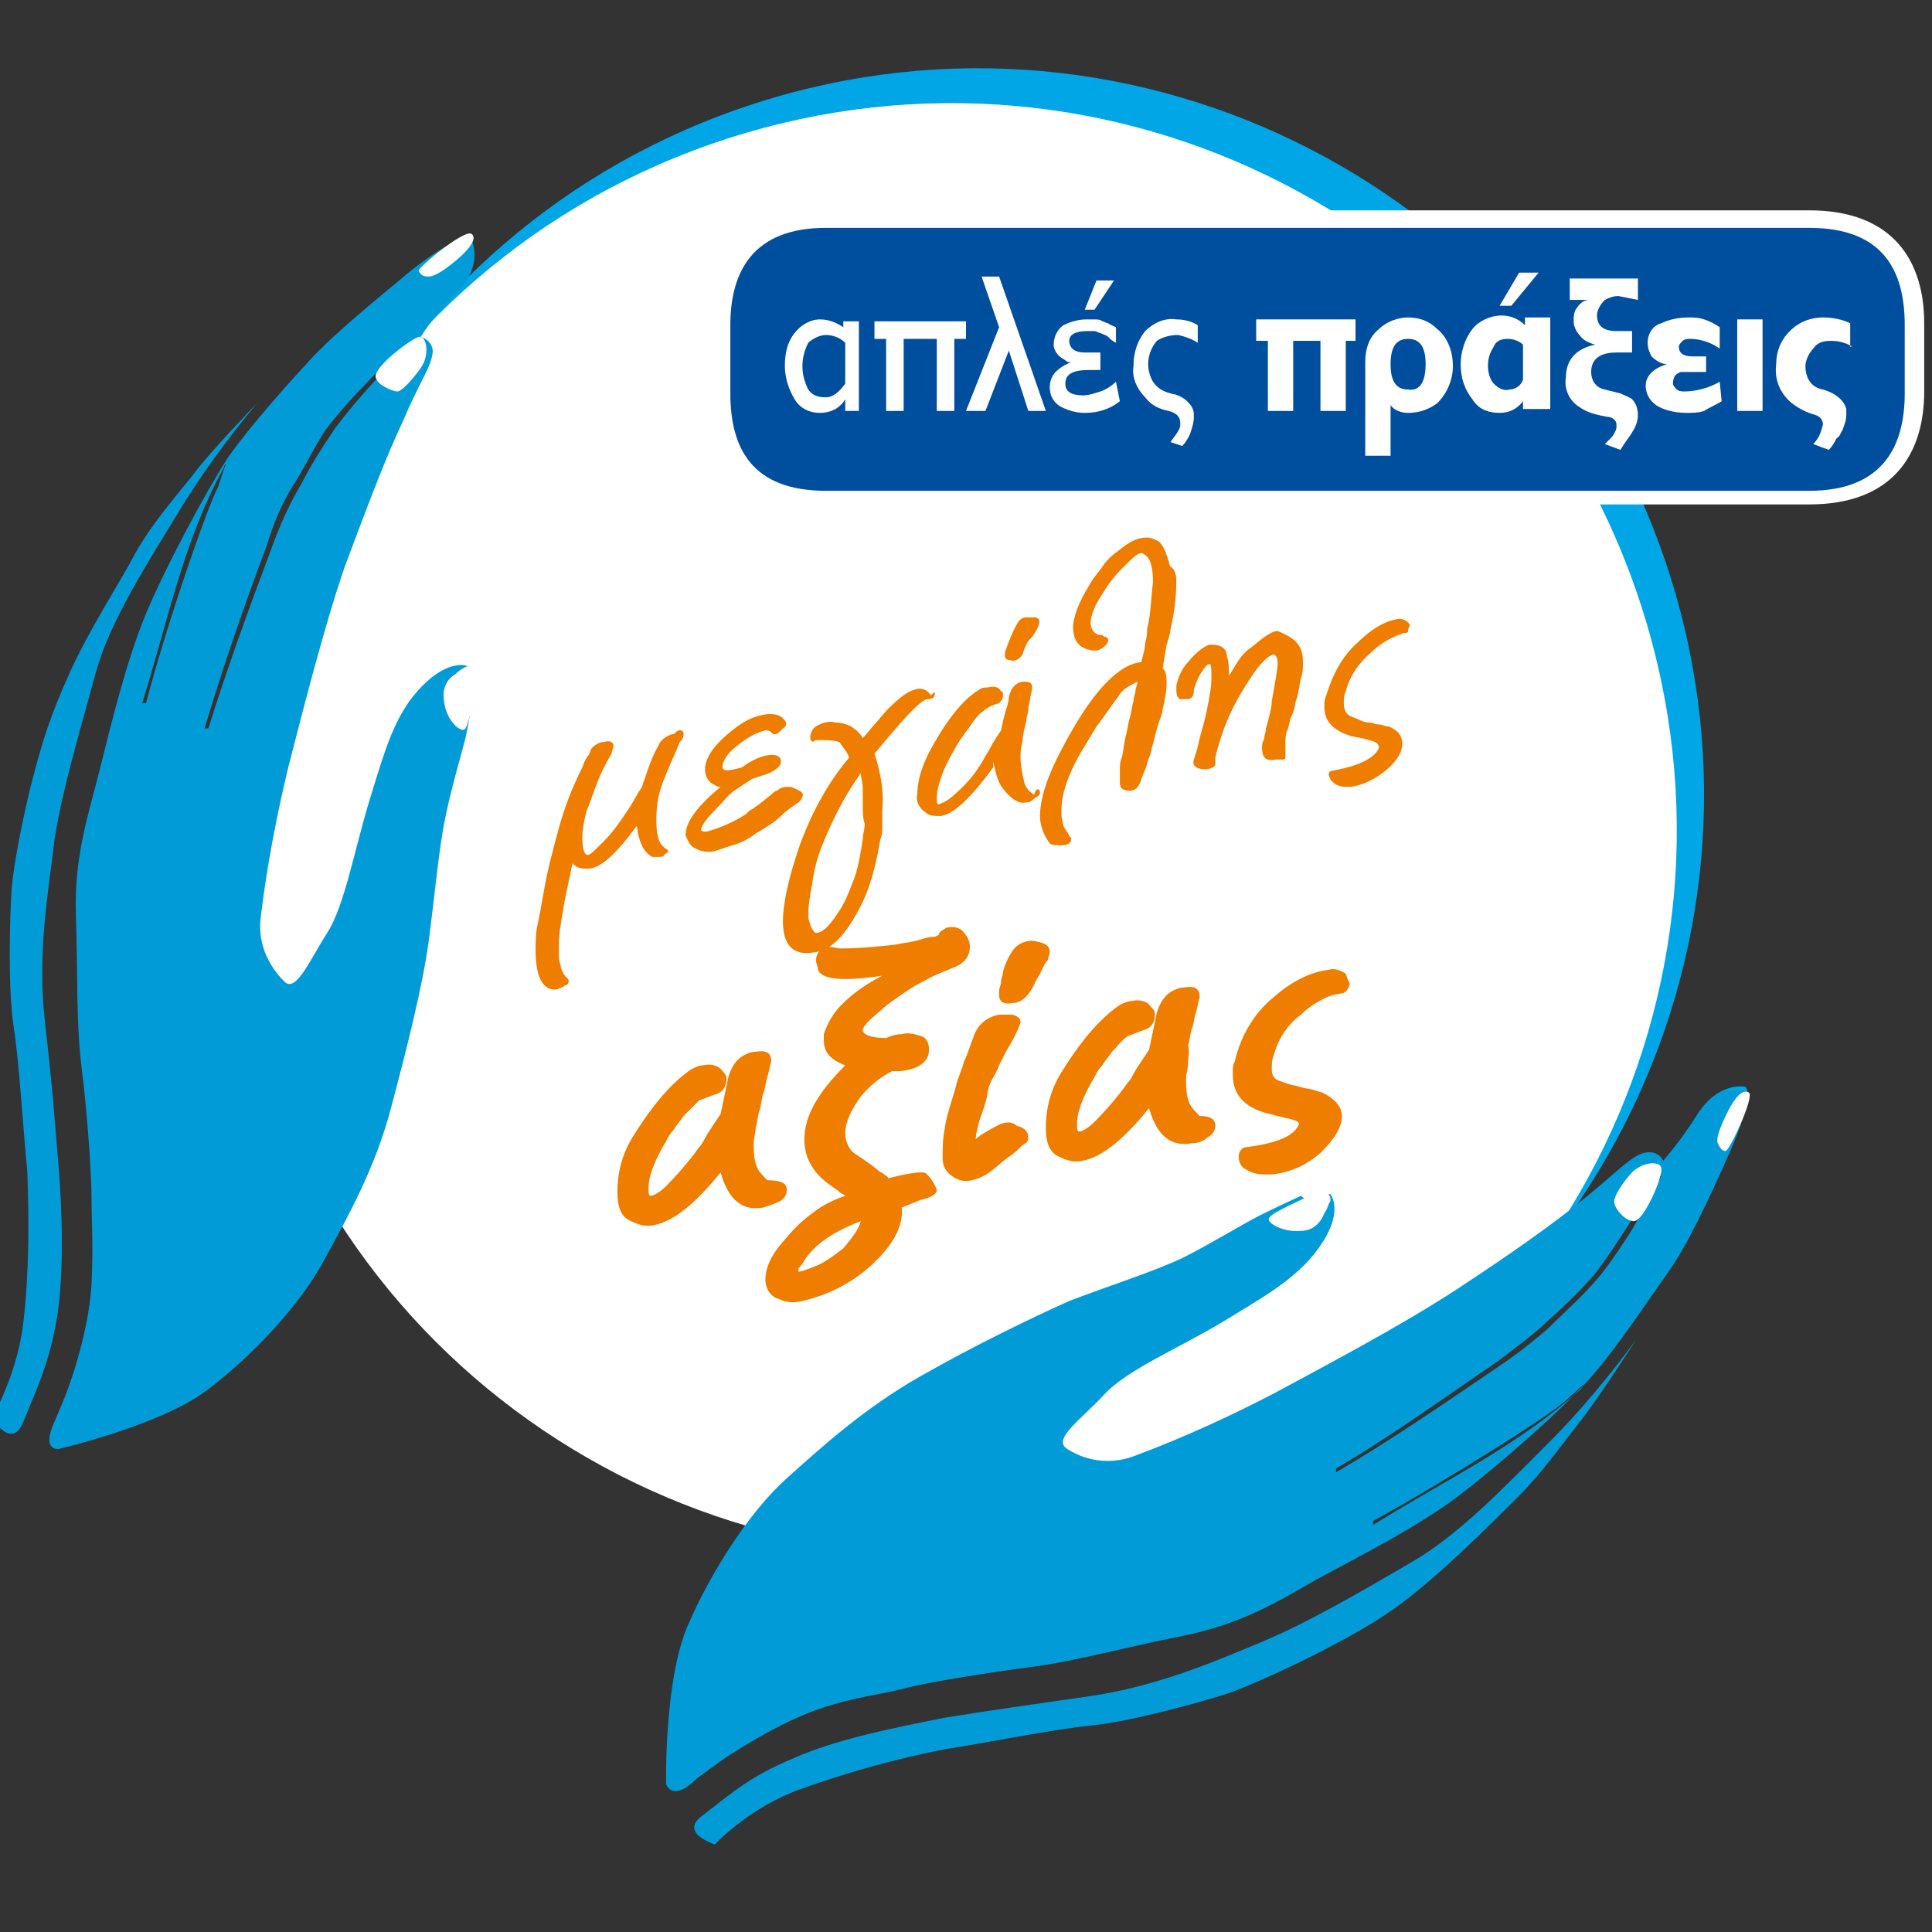 <?xml version="1.0" encoding="utf-8"?>
<!-- Generator: Adobe Illustrator 25.2.3, SVG Export Plug-In . SVG Version: 6.00 Build 0)  -->
<svg version="1.1" id="Layer_1" xmlns="http://www.w3.org/2000/svg" xmlns:xlink="http://www.w3.org/1999/xlink" x="0px" y="0px"
	 viewBox="0 0 99.2 99.2" style="enable-background:new 0 0 99.2 99.2;" xml:space="preserve">
<rect x="0" y="0" width="99.2" height="99.2" fill="#333333" stroke="none"/>
<style type="text/css">
	.st0{fill-rule:evenodd;clip-rule:evenodd;fill:#00A6E6;}
	.st1{fill-rule:evenodd;clip-rule:evenodd;fill:#FFFFFF;}
	.st2{opacity:7.000000e-02;}
	.st3{clip-path:url(#SVGID_2_);}
	.st4{fill-rule:evenodd;clip-rule:evenodd;fill:#12100B;}
	.st5{fill:#FFFFFF;}
	.st6{clip-path:url(#SVGID_4_);}
	.st7{fill:#004F9E;}
	.st8{fill:#EE7D00;}
</style>
<g>
	<g id="Layer_1_1_">
		<path class="st0" d="M14.7,52.2C8.4,32.6,19.2,11.6,38.8,5.3s40.6,4.5,46.9,24.1s-4.5,40.6-24.1,46.9c0,0,0,0,0,0
			C42,82.5,21,71.8,14.7,52.2"/>
		<path class="st1" d="M13.3,54C7,34.4,17.8,13.4,37.4,7.1S78,11.5,84.3,31.2s-4.5,40.6-24.1,46.9c0,0,0,0,0,0
			C40.6,84.3,19.6,73.6,13.3,54"/>
		<path class="st0" d="M34.2,91.6c0,0-0.1-5.3,1.1-8.1c1.2-2.8,3.2-5.9,5.1-7.6s4-3.6,6.8-5.2s5.7-3,7.7-3.9
			c2.1-0.8,4.3-1.5,5.8-2.2c1.4-0.7,3.2-1.8,4-2.2c0.8-0.4,2.1-1,2.1-1s0.3,0.3,0.6,0.2c0.3-0.1,0.6-0.2,0.9-0.3
			c0,0,0.7,0.8-0.4,2.5s-2.7,2.6-5,4s-5,2.5-6.2,3.8c-1.2,1.3-2.7,2.3-1.9,2.8c1.1,0.7,2.4,0.8,3.6,0.3c2.4-0.9,4.8-2,7.1-3.2
			c2.4-1.3,6.4-3.4,9.3-5.3c2.9-1.9,5-3.4,6.6-4.7c1.6-1.3,2.3-2.1,3-2.3c0.4-0.1,0.8,0,1,0.4c0.6-0.7,1.2-1.5,1.7-2.3
			c1.1-1.8,2.5-1.5,2.5-1.5s0.6,0.2-0.8,3.4c-1.2,2.7-2.2,4.8-3.2,6.2s-2.5,3.7-3.9,5.3c-1.4,1.6-4.7,4.5-6.8,6.1
			c-2.1,1.6-5.1,3.1-7.3,4.3c-2.1,1.2-3.9,2.3-6.9,2.9s-5.5,1.3-7.8,1.6s-5.4,0.8-6.5,1.1c-1.1,0.3-2.4,0.4-4.2,1s-3.6,1.7-4.4,2.2
			c-0.8,0.5-0.9,0.6-2,1.4C34.5,92.6,34.2,91.6,34.2,91.6 M85.2,60.2c-1,1.8-2.1,3.6-3.3,5.2c-0.7,0.8-1.5,1.6-2.3,2.3
			c-0.8,0.8-1.8,1.5-2.7,2.2c-2.8,1.9-5.4,3.8-8.3,5.5c0,0,0,0.2,0,0.2c2.9-1.7,5.5-3.5,8.3-5.4c0.9-0.6,1.8-1.3,2.6-2
			c0.8-0.8,1.6-1.5,2.4-2.4c0.7-0.8,1.2-1.6,1.8-2.5c0.6-1,1.1-1.9,1.6-2.9C85.2,60.3,85.1,60.2,85.2,60.2 M80.4,71.9
			c-0.7,0.7-6.1,4.1-9.9,6.2c0,0,0,0.2,0,0.2c3.7-2.3,7.5-4.1,10.7-7l0.1-0.2L80.4,71.9z M84,68.8c-1.4,1.9-2.9,3.7-4.5,5.3
			c-2.4,2.4-4.6,4.7-7,6.1c-2.4,1.4-5.3,3.1-7.7,4.1c-2.4,1-5.4,2.3-8.9,2.8c-3.5,0.5-4.9,0.7-7.4,1.1c-2.5,0.5-5.6,1.1-7.8,2.1
			c-2.2,0.9-3.3,1.9-4.6,2.9c-1.3,0.9,0.6,1.5,0.6,1.5c1.2-1.2,2.7-2.2,4.3-2.8c2.5-0.9,5-1.6,7.6-2.1c2-0.3,5.4-1,7.4-1.2
			c2-0.2,5.3-1.1,6.9-1.6c1.2-0.4,3.6-1.5,5.3-2.4c1.7-0.9,3-1.6,4.8-3.1c1.8-1.5,3.8-3.5,5-4.7s2.4-2.9,3.2-3.9S84,68.8,84,68.8"/>
		<g>
			<g class="st2">
				<g>
					<defs>
						<rect id="SVGID_1_" x="34.2" y="56" width="55.4" height="38.6"/>
					</defs>
					<clipPath id="SVGID_2_">
						<use xlink:href="#SVGID_1_"  style="overflow:visible;"/>
					</clipPath>
					<g class="st3">
						<path class="st4" d="M34.2,91.6c0,0-0.1-5.3,1.1-8.1c1.2-2.8,3.2-5.9,5.1-7.6s4-3.6,6.8-5.2s5.7-3,7.7-3.9
							c2.1-0.8,4.3-1.5,5.8-2.2c1.4-0.7,3.2-1.8,4-2.2c0.8-0.4,2.1-1,2.1-1s0.3,0.3,0.6,0.2c0.3-0.1,0.6-0.2,0.9-0.3
							c0,0,0.7,0.8-0.4,2.5s-2.7,2.6-5,4s-5,2.5-6.2,3.8c-1.2,1.3-2.7,2.3-1.9,2.8c1.1,0.7,2.4,0.8,3.6,0.3c2.4-0.9,4.8-2,7.1-3.2
							c2.4-1.3,6.4-3.4,9.3-5.3c2.9-1.9,5-3.4,6.6-4.7c1.6-1.3,2.3-2.1,3-2.3c0.4-0.1,0.8,0,1,0.4c0.6-0.7,1.2-1.5,1.7-2.3
							c1.1-1.8,2.5-1.5,2.5-1.5s0.6,0.2-0.8,3.4c-1.2,2.7-2.2,4.8-3.2,6.2s-2.5,3.7-3.9,5.3c-1.4,1.6-4.7,4.5-6.8,6.1
							c-2.1,1.6-5.1,3.1-7.3,4.3c-2.1,1.2-3.9,2.3-6.9,2.9s-5.5,1.3-7.8,1.6s-5.4,0.8-6.5,1.1c-1.1,0.3-2.4,0.4-4.2,1
							s-3.6,1.7-4.4,2.2c-0.8,0.5-0.9,0.6-2,1.4C34.5,92.6,34.2,91.6,34.2,91.6 M85.2,60.2c-1,1.8-2.1,3.6-3.3,5.2
							c-0.7,0.8-1.5,1.6-2.3,2.3c-0.8,0.8-1.8,1.5-2.7,2.2c-2.8,1.9-5.4,3.8-8.3,5.5c0,0,0,0.2,0,0.2c2.9-1.7,5.5-3.5,8.3-5.4
							c0.9-0.6,1.8-1.3,2.6-2c0.8-0.8,1.6-1.5,2.4-2.4c0.7-0.8,1.2-1.6,1.8-2.5c0.6-1,1.1-1.9,1.6-2.9
							C85.2,60.3,85.1,60.2,85.2,60.2 M80.4,71.9c-0.7,0.7-6.1,4.1-9.9,6.2c0,0,0,0.2,0,0.2c3.7-2.3,7.5-4.1,10.7-7l0.1-0.2
							L80.4,71.9z M84,68.8c-1.4,1.9-2.9,3.7-4.5,5.3c-2.4,2.4-4.6,4.7-7,6.1c-2.4,1.4-5.3,3.1-7.7,4.1c-2.4,1-5.4,2.3-8.9,2.8
							c-3.5,0.5-4.9,0.7-7.4,1.1c-2.5,0.5-5.6,1.1-7.8,2.1c-2.2,0.9-3.3,1.9-4.6,2.9c-1.3,0.9,0.6,1.5,0.6,1.5
							c1.2-1.2,2.7-2.2,4.3-2.8c2.5-0.9,5-1.6,7.6-2.1c2-0.3,5.4-1,7.4-1.2c2-0.2,5.3-1.1,6.9-1.6c1.2-0.4,3.6-1.5,5.3-2.4
							c1.7-0.9,3-1.6,4.8-3.1c1.8-1.5,3.8-3.5,5-4.7s2.4-2.9,3.2-3.9S84,68.8,84,68.8"/>
					</g>
				</g>
			</g>
		</g>
		<path class="st1" d="M68,62.3c-0.2,0.5-0.6,0.9-1.2,0.9c-1,0.1-1.9-0.5-1.6-0.7c0.2-0.3,1.7-0.9,2.2-1.2c0.5-0.4,1,0,0.9,0.4
			C68.2,61.8,68.2,62,68,62.3"/>
		<path class="st5" d="M89.8,56.1c-0.3-0.2-0.7,0.2-1.1,1c-0.4,0.8-0.6,1.4-0.5,1.6c0.1,0.2,0.2,0.4,0.4,0.4
			C88.8,59.1,90.1,56.3,89.8,56.1"/>
		<path class="st5" d="M85.3,60c0-0.4-1-0.4-1.6,0.3c-0.6,0.7-0.9,1.3-0.8,1.5c0,0.2,0.5,0.9,1,0.9S85.4,60.4,85.3,60"/>
		<path class="st0" d="M2.8,73c0.5-1.2,0.6-1.4,0.9-2.3s0.9-2.9,1-4.8c0.1-1.9,0-3.2,0-4.4c0-1.1-0.2-4.2-0.5-6.6S4,50.1,3.9,47
			c-0.1-3,0.6-5,1.2-7.4c0.6-2.4,1.4-5.7,2.4-8.1s3.1-6.3,4.2-8c1.2-1.7,3.1-3.8,4.2-5s2.9-2.7,5.2-4.6c2.8-2.2,3.1-1.6,3.1-1.6
			s0.7,1.3-0.8,2.8c-0.7,0.7-1.3,1.4-1.8,2.2c0.4,0.1,0.7,0.5,0.6,0.9c-0.1,0.7-0.7,1.5-1.5,3.4c-0.9,1.9-1.8,4.3-3,7.5
			c-1.1,3.2-2.2,7.6-2.9,10.3c-0.6,2.5-1.1,5.1-1.4,7.6c-0.2,1.3,0.3,2.5,1.2,3.4c0.6,0.6,1.3-1.1,2.2-2.5s1.4-4.3,2.2-6.9
			c0.8-2.6,1.3-4.4,2.7-5.8c1.4-1.4,2.3-1,2.3-1c0,0.3,0,0.6,0,0.9c-0.1,0.3,0.3,0.5,0.3,0.5s-0.2,1.4-0.4,2.3
			c-0.2,0.8-0.8,2.8-1.1,4.4s-0.5,3.9-0.8,6.1s-1.1,5.4-1.9,8.4c-0.8,3.1-2.2,5.6-3.4,7.8c-1.2,2.3-3.7,5-6.1,6.8s-7.6,3-7.6,3
			S2.1,74.5,2.8,73 M21.3,17.5c0,0-0.1,0-0.2,0c-0.8,0.8-1.7,1.5-2.4,2.3c-0.7,0.7-1.4,1.5-2,2.3C16.1,23,15.6,24.1,15,25
			c-0.6,1-1,2-1.3,3c-1.2,3.2-2.2,6.1-3.2,9.4c0,0,0.1,0,0.2,0c1-3.2,2.1-6.2,3.3-9.4c0.4-1.1,0.9-2.2,1.5-3.2
			c0.5-1,1.1-1.9,1.7-2.8C18.4,20.4,19.8,18.9,21.3,17.5 M11.6,23.8c0,0-0.1,0.1-0.1,0.2c-2.1,3.8-2.9,8-4.2,12.1c0,0,0.2,0,0.2,0
			c1.1-4.2,3.2-10.2,3.7-11.1L11.6,23.8z M9.9,24.4c-0.8,1-2.2,2.6-3,4.1s-2.3,3.8-3.3,6S2.2,38,1.7,39.9c-0.5,1.9-1,4.5-1.1,5.7
			c-0.1,1.6-0.2,5.1,0.1,7.1c0.3,1.9,0.5,5.5,0.7,7.4c0.1,2.6,0.1,5.2-0.2,7.8c-0.2,1.7-0.8,3.4-1.6,4.9c0,0,1,1.7,1.6,0.2
			s1.3-2.9,1.7-5.2s0.3-5.6,0.1-8s-0.3-3.9-0.7-7.4c-0.4-3.5,0.2-6.7,0.5-9.3c0.4-2.6,1.4-5.9,2.1-8.5c0.7-2.6,2.5-5.4,4.2-8.2
			c1.2-2,2.6-3.9,4.1-5.7C13.2,20.7,10.6,23.4,9.9,24.4"/>
		<g>
			<g class="st2">
				<g>
					<defs>
						<rect id="SVGID_3_" x="-0.4" y="12.3" width="24.9" height="62.3"/>
					</defs>
					<clipPath id="SVGID_4_">
						<use xlink:href="#SVGID_3_"  style="overflow:visible;"/>
					</clipPath>
					<g class="st6">
						<path class="st4" d="M2.8,73c0.5-1.2,0.6-1.4,0.9-2.3s0.9-2.9,1-4.8c0.1-1.9,0-3.2,0-4.4c0-1.1-0.2-4.2-0.5-6.6S4,50.1,3.9,47
							c-0.1-3,0.6-5,1.2-7.4c0.6-2.4,1.4-5.7,2.4-8.1s3.1-6.3,4.2-8c1.2-1.7,3.1-3.8,4.2-5s2.9-2.7,5.2-4.6c2.8-2.2,3.1-1.6,3.1-1.6
							s0.7,1.3-0.8,2.8c-0.7,0.7-1.3,1.4-1.8,2.2c0.4,0.1,0.7,0.5,0.6,0.9c-0.1,0.7-0.7,1.5-1.5,3.4c-0.9,1.9-1.8,4.3-3,7.5
							c-1.1,3.2-2.2,7.6-2.9,10.3c-0.6,2.5-1.1,5.1-1.4,7.6c-0.2,1.3,0.3,2.5,1.2,3.4c0.6,0.6,1.3-1.1,2.2-2.5s1.4-4.3,2.2-6.9
							c0.8-2.6,1.3-4.4,2.7-5.8c1.4-1.4,2.3-1,2.3-1c0,0.3,0,0.6,0,0.9c-0.1,0.3,0.3,0.5,0.3,0.5s-0.2,1.4-0.4,2.3
							c-0.2,0.8-0.8,2.8-1.1,4.4s-0.5,3.9-0.8,6.1s-1.1,5.4-1.9,8.4c-0.8,3.1-2.2,5.6-3.4,7.8c-1.2,2.3-3.7,5-6.1,6.8s-7.6,3-7.6,3
							S2.1,74.5,2.8,73 M21.3,17.5c0,0-0.1,0-0.2,0c-0.8,0.8-1.7,1.5-2.4,2.3c-0.7,0.7-1.4,1.5-2,2.3C16.1,23,15.6,24.1,15,25
							c-0.6,1-1,2-1.3,3c-1.2,3.2-2.2,6.1-3.2,9.4c0,0,0.1,0,0.2,0c1-3.2,2.1-6.2,3.3-9.4c0.4-1.1,0.9-2.2,1.5-3.2
							c0.5-1,1.1-1.9,1.7-2.8C18.4,20.4,19.8,18.9,21.3,17.5 M11.6,23.8c0,0-0.1,0.1-0.1,0.2c-2.1,3.8-2.9,8-4.2,12.1
							c0,0,0.2,0,0.2,0c1.1-4.2,3.2-10.2,3.7-11.1L11.6,23.8z M9.9,24.4c-0.8,1-2.2,2.6-3,4.1s-2.3,3.8-3.3,6S2.2,38,1.7,39.9
							c-0.5,1.9-1,4.5-1.1,5.7c-0.1,1.6-0.2,5.1,0.1,7.1c0.3,1.9,0.5,5.5,0.7,7.4c0.1,2.6,0.1,5.2-0.2,7.8c-0.2,1.7-0.8,3.4-1.6,4.9
							c0,0,1,1.7,1.6,0.2s1.3-2.9,1.7-5.2s0.3-5.6,0.1-8s-0.3-3.9-0.7-7.4c-0.4-3.5,0.2-6.7,0.5-9.3c0.4-2.6,1.4-5.9,2.1-8.5
							c0.7-2.6,2.5-5.4,4.2-8.2c1.2-2,2.6-3.9,4.1-5.7C13.2,20.7,10.6,23.4,9.9,24.4"/>
					</g>
				</g>
			</g>
		</g>
		<path class="st1" d="M23.4,34.6c-0.5,0.3-0.7,0.8-0.6,1.4c0.1,1,0.9,1.7,1.1,1.4c0.2-0.3,0.5-1.9,0.7-2.4s-0.2-1-0.6-0.8
			C23.8,34.3,23.6,34.4,23.4,34.6"/>
		<path class="st5" d="M24.2,12c0.3,0.2,0,0.7-0.7,1.3c-0.7,0.6-1.2,0.9-1.5,0.9s-0.4-0.1-0.5-0.3C21.5,13.7,23.8,11.8,24.2,12"/>
		<path class="st5" d="M21.5,17.3c0.4-0.1,0.6,0.9,0.1,1.6c-0.5,0.7-1,1.2-1.2,1.2c-0.2,0-1-0.3-1.1-0.7
			C19.1,18.9,21.1,17.4,21.5,17.3"/>
		<path class="st5" d="M42.4,25.9c-4.3,0-5.9-2.6-5.9-5.8v-3.5c0-3.2,1.6-5.8,5.9-5.8h50.5c4.3,0,5.9,2.6,5.9,5.8v3.5
			c0,3.2-1.6,5.8-5.9,5.8H42.4z"/>
		<path class="st7" d="M42.4,25.2c-3.8,0-4.9-2.2-4.9-5v-3.5c0-2.8,1.2-5,4.9-5h50.5c3.8,0,4.9,2.2,4.9,5v3.5c0,2.8-1.2,5-4.9,5
			H42.4z"/>
		<path class="st8" d="M35.1,37.7c0,0.2-0.1,0.3-0.2,0.4c-0.1,0.3-0.4,0.9-0.8,1.9c-0.3,0.7-0.4,1.4-0.4,2.1c0,0.7,0.1,1.2,0.4,1.4
			l0.1,0.1c0,0,0.1,0,0.1,0.1c0,0.1-0.1,0.1-0.2,0.2C34.1,44,33.9,44,33.8,44c-0.1,0-0.2,0-0.3,0c-0.4-0.2-0.7-0.7-0.8-1.6
			c-1.1,1.5-1.9,2.2-2.5,2.2c-0.2,0-0.4,0-0.6-0.1c-0.1-0.1-0.2-0.1-0.2-0.2c-0.2,1-0.4,1.8-0.5,2.5c-0.1,0.6-0.2,1.1-0.2,1.7
			c0,0.2,0,0.4,0,0.7c0,0.2,0.1,0.3,0.1,0.5c0.1,0.2,0.1,0.3,0.3,0.5c0.1,0.1,0.1,0.1,0.1,0.2c0,0.1-0.1,0.2-0.2,0.2
			c-0.1,0.1-0.2,0.1-0.4,0.2c-0.7,0.1-1.1-0.6-1.1-2c0-0.4,0-0.9,0.1-1.3c0.1-0.5,0.2-1,0.3-1.6c0.2-1.2,0.5-2.3,0.8-3.4
			c0.3-1.1,0.7-2.1,1.2-3.1c0.1-0.3,0.2-0.5,0.3-0.6c0.1-0.1,0.1-0.3,0.2-0.4c0.2-0.2,0.4-0.3,0.6-0.3c0.3-0.1,0.5,0,0.5,0.2
			c0,0.1-0.1,0.3-0.1,0.4c-0.3,0.5-0.5,0.9-0.7,1.4c-0.2,0.5-0.4,1.1-0.6,1.6c-0.1,0.4-0.2,0.9-0.2,1.3c0,0.6,0.1,0.9,0.3,0.9
			c0.1,0,0.4-0.3,0.8-0.7c0.5-0.5,0.9-1.1,1.3-1.7c0.2-0.3,0.4-0.7,0.6-1c0.1-0.1,0.1-0.3,0.2-0.5c0.2-0.6,0.4-1.2,0.7-1.7
			c0.1-0.3,0.4-0.5,0.7-0.6c0.1,0,0.1,0,0.2-0.1C34.9,37.4,35.1,37.5,35.1,37.7"/>
		<path class="st8" d="M41.2,40.9c0,0.1-0.1,0.2-0.2,0.3c-0.3,0.2-0.6,0.4-0.9,0.7s-0.8,0.6-1.3,0.9c-0.4,0.3-0.8,0.5-1.2,0.6
			c-0.3,0.1-0.6,0.2-0.9,0.3c-0.4,0.1-0.8,0-1.1-0.2c-0.2-0.1-0.3-0.4-0.4-0.6c0-0.7,0.6-1.5,1.8-2.5c-0.1,0-0.2,0-0.3-0.1
			c-0.3-0.1-0.5-0.4-0.5-0.8c0-0.6,0.5-1.3,1.4-2c0.5-0.4,1-0.7,1.6-0.8c0.5-0.1,0.9,0,1.1,0.3c0.1,0.1,0.1,0.3-0.1,0.4
			c-0.2,0.2-0.3,0.3-0.4,0.3c-0.1,0-0.1,0-0.2-0.1c-0.1-0.1-0.2-0.1-0.3-0.1c-0.4,0.1-0.8,0.3-1.2,0.6c-0.7,0.5-1,0.9-1,1.3
			c0,0.2,0.3,0.2,1,0c0.4-0.3,0.8-0.5,1.2-0.6c0.5-0.1,0.8,0,0.8,0.3c0,0.2-0.2,0.4-0.6,0.6c-0.1,0-0.2,0.1-0.3,0.1l-0.6,0.2
			c-0.3,0.2-0.6,0.4-0.9,0.6c-0.3,0.2-0.5,0.5-0.8,0.8c-0.6,0.6-0.9,1-0.9,1.2c0,0.1,0.1,0.1,0.3,0.1c0.7-0.2,1.4-0.5,2-0.9
			c0.1-0.1,0.2-0.2,0.4-0.3c0.1-0.1,0.3-0.2,0.4-0.3l0.5-0.4c0.1-0.1,0.2-0.2,0.3-0.2c0.2-0.2,0.4-0.2,0.7-0.2
			C41.1,40.6,41.3,40.7,41.2,40.9L41.2,40.9z"/>
		<path class="st8" d="M48,35.6c0,0.2-0.1,0.3-0.4,0.3c-0.4,0.1-1.2,1-2.7,2.8c0.3,0.9,0.5,1.9,0.4,2.9c0,0.3,0,0.5,0,0.8
			c0,0.2,0,0.5-0.1,0.7c-0.2,1.2-0.5,2.5-1.1,3.6c-0.7,1.3-1.4,2.1-2.3,2.2c-1.1,0.2-1.6-0.4-1.6-1.6c0-0.9,0.3-2.3,0.9-4
			c0.6-1.6,1.4-3.1,2.5-4.4c-0.1-0.3-0.3-0.5-0.5-0.8c-0.3-0.1-0.7-0.1-1.1-0.1c-0.2,0-0.3,0.1-0.2,0.1c-0.1,0-0.2-0.1-0.2-0.2
			c0-0.2,0.1-0.5,0.3-0.6c0.3-0.2,0.7-0.3,1-0.2c0.3,0,0.6,0.1,0.8,0.2c0.3,0.2,0.5,0.4,0.6,0.6v0c0.2-0.2,0.4-0.5,0.6-0.7
			s0.4-0.5,0.7-0.8c0.6-0.6,1-0.9,1.4-1c0.3-0.1,0.6,0,0.8,0.3C48,35.5,48,35.5,48,35.6 M44.3,41.4c0-0.3,0-0.6,0-0.9
			c0-0.3-0.1-0.6-0.1-0.8c-0.8,1.1-1.4,2.3-1.9,3.5c-0.3,0.7-0.5,1.4-0.6,2.2c-0.1,0.5-0.2,1.1-0.2,1.6c0,0.2,0.1,0.5,0.2,0.7
			c0.1,0.1,0.1,0.2,0.2,0.2c0.4,0,0.8-0.5,1.3-1.3c0.3-0.5,0.5-1.1,0.7-1.6c0.2-0.6,0.3-1.3,0.4-1.9c0-0.3,0.1-0.5,0.1-0.8
			C44.3,42,44.3,41.7,44.3,41.4"/>
		<path class="st8" d="M53.4,40.7c0,0.1-0.1,0.2-0.3,0.3c-0.1,0.1-0.2,0.2-0.4,0.2c-0.4,0.1-0.8-0.2-1.2-0.7
			c-0.3-0.4-0.4-0.9-0.5-1.4l0-0.1L51,39.4c-1.1,1.5-2,2.4-2.7,2.5c-0.3,0-0.6,0-0.8-0.2c-0.3-0.2-0.5-0.6-0.4-0.9
			c0-0.8,0.3-1.7,0.9-2.7c0.8-1.4,1.6-2.3,2.3-2.7c0.1-0.1,0.3-0.1,0.4-0.1c0.4-0.1,0.6,0,0.7,0.2c0.1,0,0.1,0.1,0.1,0.2
			c0,0.2-0.1,0.3-0.2,0.4c-0.3,0.1-0.6,0.2-0.8,0.4c-0.3,0.2-0.5,0.5-0.7,0.8c-0.3,0.4-0.6,0.8-0.8,1.2c-0.6,1-0.9,1.9-0.9,2.5
			c0,0.2,0,0.3,0.1,0.3c0.3-0.1,0.6-0.3,0.8-0.5c0.6-0.5,1.1-1.1,1.5-1.8c0.1-0.2,0.3-0.5,0.4-0.7c0.1-0.2,0.3-0.5,0.5-0.8
			c0.1-0.5,0.2-0.9,0.3-1.2c0.1-0.3,0.1-0.5,0.1-0.5c0.1-0.5,0.4-0.8,0.8-0.8c0.3,0,0.4,0.1,0.4,0.3c0,0,0,0.1-0.1,0.5
			c0,0.2-0.1,0.4-0.1,0.6c0,0.2-0.1,0.4-0.1,0.6c-0.1,0.4-0.2,0.8-0.2,1.1c-0.1,0.3-0.1,0.6-0.1,0.8c0,0.4,0.1,0.9,0.2,1.3
			c0.1,0.3,0.3,0.5,0.5,0.6C53.2,40.4,53.4,40.5,53.4,40.7 M53.3,32.2c-0.1,0.2-0.2,0.4-0.4,0.6s-0.3,0.5-0.4,0.8
			c-0.1,0.2-0.4,0.4-0.6,0.3c-0.2,0-0.3-0.1-0.3-0.2c0,0,0,0,0-0.1c0,0,0,0,0-0.1c0.2-0.6,0.4-1.1,0.7-1.6c0.1-0.1,0.2-0.2,0.4-0.2
			l0.2,0c0.1,0,0.2,0,0.3,0C53.4,31.8,53.4,31.9,53.3,32.2"/>
		<path class="st8" d="M60.4,29.8c0,0.8-0.1,1.7-0.3,2.5c0,0.2-0.1,0.5-0.2,0.8l-0.2,1.2c0.2,0.2,0.2,0.5,0.2,0.8
			c0,0.4-0.1,0.9-0.2,1.3c0,0.2-0.1,0.4-0.2,0.7c-0.1,0.3-0.2,0.7-0.3,1.1c-0.1,0.3-0.1,0.5-0.2,0.7c-0.1,0.2-0.1,0.4-0.2,0.6
			L58.6,40c-0.1,0.4-0.3,0.6-0.6,0.6s-0.5-0.1-0.5-0.4c0,0,0-0.1,0-0.1c0-0.1,0-0.1,0-0.2c0-0.1,0-0.1,0-0.2c0,0,0-0.1,0-0.1
			c0-0.2,0-0.5,0.1-0.7c0.1-0.4,0.1-0.7,0.2-1.1c0.1-0.3,0.1-0.6,0.2-0.9c0.1-0.3,0.1-0.6,0.2-0.9c0-0.2,0.1-0.4,0.1-0.5
			c0-0.2,0.1-0.3,0.1-0.5c-0.4,0.2-0.8,0.4-1,0.8c-0.4,0.5-0.7,1-1.1,1.5c-0.3,0.5-0.6,1-0.9,1.5c-0.6,1.1-0.9,2-0.9,2.8
			c0,0.1,0,0.2,0,0.3l0.1,0.5c0.1,0.2,0.2,0.3,0.3,0.5c0,0,0,0.1,0.1,0.1c0,0,0,0,0,0.1c0,0.2-0.2,0.3-0.5,0.3c-0.2,0-0.5,0-0.6-0.1
			c-0.3-0.4-0.5-0.9-0.5-1.4c0-0.9,0.4-2.1,1.1-3.4c1.5-2.9,2.9-4.4,4.1-4.5c0.1-0.4,0.2-0.7,0.2-1c0.1-0.3,0.1-0.5,0.1-0.7
			c0.2-0.8,0.2-1.6,0.3-2.4c0-0.7-0.1-1.2-0.4-1.4c0,0-0.1-0.1-0.2-0.1c-0.2,0-0.5,0.3-1,0.8c-0.4,0.4-0.7,0.8-1,1.3
			c-0.4,0.6-0.6,1.1-0.6,1.5c0,0.3,0.2,0.6,0.5,0.6c0.1,0,0.1,0,0.2,0.1c0.1,0,0.1,0,0.2,0.1c0,0,0,0,0,0.1c0,0.1-0.1,0.2-0.2,0.3
			c-0.1,0.1-0.3,0.2-0.4,0.2c-0.1,0-0.1,0-0.2,0c-0.7-0.1-1-0.5-1-1.2c0-0.5,0.3-1.3,0.8-2.1c0.2-0.4,0.5-0.7,0.7-1
			c0.2-0.3,0.5-0.6,0.8-0.8c0.6-0.5,1-0.7,1.5-0.7c0.2,0,0.4,0.1,0.6,0.2c0.2,0.2,0.3,0.4,0.4,0.7c0.1,0.2,0.1,0.4,0.2,0.6
			C60.3,29.2,60.4,29.5,60.4,29.8"/>
		<path class="st8" d="M66.9,34c0,0.3,0,0.6-0.1,0.8c-0.1,0.4-0.1,0.8-0.3,1.3c0,0.2-0.1,0.5-0.2,0.7c-0.1,0.2-0.1,0.5-0.2,0.7
			c-0.1,0.2-0.1,0.5-0.1,0.7c0,0.1,0,0.3,0,0.4c0,0,0,0.1,0,0.1c0,0,0,0.1,0,0.1l0,0.1c0,0.1-0.1,0.1-0.2,0.1c-0.1,0-0.1,0-0.2,0
			l-0.1,0c-0.5,0.1-0.7-0.1-0.7-0.6c0-0.1,0-0.3,0.1-0.4c0-0.2,0.1-0.4,0.1-0.6c0.2-0.7,0.3-1.1,0.3-1.4c0.2-1.1,0.3-1.7,0.3-1.9
			c0-0.2,0-0.4-0.2-0.5c-0.4,0.1-0.9,0.7-1.5,1.7c-0.7,1.1-1.2,2.3-1.5,3.6c0,0.1,0,0.1,0,0.2c0,0.1,0,0.1,0,0.2
			c-0.1,0.1-0.3,0.2-0.5,0.2c-0.5,0-0.7-0.2-0.6-0.5c0.1-0.3,0.2-0.6,0.3-1.1c0.1-0.4,0.3-1,0.4-1.6c0.1-0.5,0.2-1,0.2-1.5
			c0-0.5,0-0.7-0.1-0.7c-0.1,0-0.2,0.1-0.4,0.4c-0.2,0.3-0.3,0.6-0.4,0.9c0,0.1,0,0.3-0.1,0.4c-0.1,0.1-0.2,0.1-0.3,0.1
			c-0.1,0-0.2,0-0.3,0c-0.2-0.1-0.2-0.3-0.2-0.6c0-0.2,0.1-0.5,0.2-0.7c0.1-0.2,0.2-0.4,0.4-0.6c0.4-0.5,0.8-0.8,1.1-0.9
			c0.2,0,0.4,0,0.6,0.1c0.2,0.1,0.3,0.3,0.3,0.5c0.1,0.3,0.1,0.7,0.1,1c0.2-0.3,0.3-0.5,0.5-0.8c0.2-0.3,0.4-0.5,0.7-0.7
			c0.6-0.5,1-0.8,1.3-0.8C66.6,32.8,66.9,33.2,66.9,34"/>
		<path class="st8" d="M72.3,32.4c0,0.1-0.1,0.1-0.2,0.1c-0.1,0-0.2,0.1-0.3,0.1c-0.5,0.2-1,0.5-1.4,0.9c-0.6,0.5-1.1,1.2-1.3,2
			C69,35.7,69,35.9,69,36.1c0,0.3,0.1,0.6,0.4,0.7c0.3,0.1,0.6,0.3,0.9,0.3c0.2,0,0.3,0.1,0.5,0.1c0.2,0,0.3,0.1,0.5,0.1
			c0.5,0.2,0.7,0.5,0.7,0.9c0,0.5-0.4,1-0.9,1.4c-0.5,0.4-1.1,0.7-1.7,0.8l-0.3,0c-0.3,0-0.6-0.1-0.8-0.4c-0.1-0.2-0.1-0.3,0-0.4
			c0.5-0.1,1-0.2,1.5-0.4c0.5-0.2,0.9-0.5,1-0.8c0-0.2-0.1-0.3-0.5-0.4c-0.1,0-0.3-0.1-0.4-0.1l-0.5-0.1c-1-0.3-1.4-0.8-1.4-1.5
			c0-0.2,0-0.4,0.1-0.6c0.3-1,0.8-2,1.6-2.7c0.7-0.7,1.4-1.1,2-1.2c0.3-0.1,0.6,0.1,0.7,0.3C72.3,32.3,72.3,32.3,72.3,32.4"/>
		<path class="st8" d="M40.4,61.1c0,0.3-0.2,0.5-0.4,0.6c-0.2,0.1-0.5,0.2-0.8,0.3c-1.1,0.2-1.8-0.4-2.2-1.8
			c-1.3,1.6-2.4,2.5-3.4,2.7c-0.4,0.1-0.8,0-1.2-0.2c-0.5-0.2-0.7-0.7-0.7-1.5c0-1.1,0.3-2.1,0.9-3c1-1.6,2-2.7,2.9-3.3
			c0.2-0.1,0.4-0.2,0.6-0.2c0.4-0.1,0.8,0,1,0.3c0.1,0.1,0.2,0.2,0.2,0.4c0,0.4-0.2,0.7-0.6,0.8c-0.3,0.1-0.5,0.2-0.8,0.3
			c-0.3,0.3-0.5,0.5-0.8,0.8c-0.2,0.3-0.4,0.5-0.5,0.7c-0.2,0.2-0.3,0.4-0.4,0.6c-0.6,1-0.9,1.8-0.9,2.4c0,0.2,0,0.4,0.1,0.4
			c0.1,0,0.4-0.1,0.8-0.5c0.6-0.6,1.2-1.3,1.7-2c0.2-0.2,0.3-0.5,0.5-0.8s0.4-0.6,0.6-0.9l0.4-1.9c0.1-0.3,0.2-0.6,0.5-0.9
			c0.2-0.2,0.6-0.4,0.9-0.4c0.6-0.1,0.8,0.1,0.8,0.5c-0.1,0.3-0.1,0.5-0.2,0.8s-0.1,0.6-0.2,0.8c-0.1,0.3-0.1,0.6-0.2,0.9
			c-0.1,0.3-0.1,0.6-0.2,0.9c0,0.3-0.1,0.5-0.1,0.8c0,0.4,0,0.9,0.2,1.3c0.1,0.2,0.3,0.4,0.5,0.6C40.2,60.6,40.4,60.8,40.4,61.1"/>
		<path class="st8" d="M49.8,48.6c0,0.5-0.3,0.9-0.9,1.1c-0.2,0.1-0.5,0.2-0.7,0.3c-0.3,0.1-0.6,0.3-1,0.5c-0.4,0.2-0.8,0.5-1.1,0.7
			c-0.3,0.2-0.7,0.5-0.9,0.7c-0.6,0.5-0.9,0.8-0.9,1s0.4,0.4,1.2,0.4c0.2-0.1,0.5-0.2,0.8-0.2c0.3-0.1,0.7,0,1,0.1
			c0.3,0.1,0.4,0.4,0.4,0.7c0,0.6-0.5,1-1.5,1.1l-0.2,0c-0.1,0-0.2,0-0.2,0c-0.6,0.3-1.2,0.8-1.6,1.3c-0.5,0.7-0.8,1.3-0.8,1.9
			c0,0.4,0.2,0.9,0.6,1.1c0.1,0.1,0.5,0.3,1.1,0.8c0.1,0.1,0.2,0.1,0.3,0.2c0.1,0.1,0.2,0.1,0.2,0.2c1.2-0.3,1.9-0.4,2-0.2
			c0.2,0.2,0.4,0.5,0.5,0.8c0,0.2-0.3,0.4-0.8,0.5L46.3,62c0.1,1-0.5,2-1.6,3c-1,0.9-2.2,1.5-3.5,1.8c-0.4,0.1-0.8,0.1-1.2-0.1
			c-0.4-0.1-0.7-0.5-0.7-1c0-0.6,0.3-1.2,0.7-1.7c0.5-0.6,1-1.2,1.7-1.7c0.5-0.4,1.1-0.7,1.7-0.9c-0.1-0.1-0.2-0.1-0.3-0.2
			c-0.1-0.1-0.3-0.2-0.4-0.3c-0.9-0.6-1.4-1.4-1.4-2.4c0-1.2,0.7-2.4,2.1-3.8c-0.8-0.3-1.1-0.7-1.1-1.3v-0.1c0-0.1,0-0.1,0-0.2
			c0.2-0.6,0.5-1.1,0.9-1.5c0.6-0.6,1.3-1.1,2.1-1.5c-2,0.3-3.1,0.2-3.3-0.3c0-0.2-0.1-0.3-0.1-0.5c0-0.3,0.2-0.6,0.5-0.7
			c0,0,0,0,0,0c0,0,0.2,0,0.7,0.1c1,0,2-0.1,2.9-0.2c0.4-0.1,0.8-0.1,1.4-0.3c0.3-0.1,0.5-0.1,0.6-0.1l0.2-0.1
			c0-0.1,0.1-0.2,0.3-0.3c0.1-0.1,0.3-0.1,0.4-0.1c0.2,0,0.5,0.1,0.6,0.3C49.7,48.1,49.8,48.4,49.8,48.6 M44.2,62.7
			c-1.6,0.6-2.6,1.4-3,2.2L41.1,65c0,0,0,0.1-0.1,0.1C41,65.2,41,65.3,41,65.3c0.1,0,0.4-0.1,0.9-0.3c0.5-0.2,1-0.6,1.4-0.9
			C43.8,63.5,44.1,63.1,44.2,62.7"/>
		<path class="st8" d="M52.8,58.4c0,0.2-0.1,0.3-0.3,0.4c-0.2,0.2-0.4,0.4-0.7,0.6c-0.3,0.2-0.6,0.5-1,0.8c-0.3,0.2-0.5,0.3-0.9,0.4
			c-0.4,0.1-0.7,0-1-0.2c-0.3-0.2-0.5-0.5-0.5-0.9c0-0.5,0-1,0.1-1.5c0.1-0.8,0.4-1.5,0.6-2.3c0.1-0.4,0.3-0.8,0.4-1.2
			c0.2-0.4,0.3-0.8,0.5-1.3c0.2-0.6,0.7-1,1.3-1.1c0.2,0,0.5,0,0.7,0c0.3,0.1,0.4,0.2,0.4,0.4c-0.1,0.3-0.2,0.5-0.3,0.7
			c-0.2,0.4-0.4,0.7-0.5,0.9c-0.1,0.2-0.2,0.4-0.3,0.6c-0.1,0.3-0.3,0.6-0.4,0.8c-0.1,0.2-0.2,0.5-0.2,0.7c-0.1,0.5-0.3,1-0.4,1.3
			c-0.1,0.4-0.2,0.7-0.2,1l0.1-0.1c0.4-0.3,0.8-0.5,1.2-0.7c0.3-0.1,0.6-0.1,0.8,0.1C52.6,57.9,52.8,58.1,52.8,58.4L52.8,58.4z
			 M53.9,48.9c0,0.1-0.1,0.3-0.1,0.4c-0.2,0.2-0.3,0.5-0.4,0.7c-0.2,0.3-0.3,0.6-0.5,0.9c-0.2,0.3-0.5,0.6-0.9,0.6
			c-0.5,0.1-0.7-0.1-0.7-0.4c0,0,0-0.1,0-0.1c0,0,0-0.1,0-0.1c0-0.2,0.1-0.3,0.1-0.5c0-0.2,0.1-0.3,0.1-0.5c0.1-0.4,0.3-0.8,0.5-1.1
			c0.2-0.3,0.6-0.5,1-0.5C53.6,48.4,53.9,48.5,53.9,48.9"/>
		<path class="st8" d="M62.4,57.8c0,0.3-0.2,0.5-0.4,0.6c-0.2,0.2-0.5,0.3-0.8,0.3c-1.1,0.2-1.8-0.4-2.2-1.8
			c-1.3,1.6-2.4,2.5-3.4,2.7c-0.4,0.1-0.8,0-1.2-0.2c-0.5-0.2-0.7-0.7-0.7-1.5c0-1.1,0.3-2.1,0.9-3c1-1.6,2-2.7,2.9-3.3
			c0.2-0.1,0.4-0.2,0.6-0.2c0.4-0.1,0.8,0,1,0.3c0.1,0.1,0.2,0.2,0.2,0.4c0,0.4-0.2,0.7-0.6,0.8c-0.3,0.1-0.5,0.2-0.8,0.3
			c-0.3,0.2-0.5,0.5-0.8,0.8c-0.2,0.3-0.4,0.5-0.5,0.7c-0.2,0.2-0.3,0.4-0.4,0.6c-0.6,1-0.9,1.8-0.9,2.4c0,0.2,0,0.4,0.1,0.4
			c0.1,0,0.4-0.1,0.8-0.5c0.6-0.6,1.2-1.3,1.7-2c0.2-0.2,0.3-0.5,0.5-0.8c0.2-0.3,0.4-0.6,0.6-0.9l0.4-1.9c0.1-0.3,0.2-0.6,0.5-0.9
			c0.2-0.2,0.6-0.4,0.9-0.4c0.6-0.1,0.8,0.1,0.8,0.5c-0.1,0.3-0.1,0.5-0.2,0.8c-0.1,0.3-0.1,0.6-0.2,0.8c-0.1,0.3-0.1,0.6-0.2,0.9
			C61.1,54,61,54.3,61,54.6c0,0.3-0.1,0.5-0.1,0.8c0,0.4,0,0.9,0.2,1.3c0.1,0.2,0.3,0.4,0.5,0.6C62.2,57.3,62.4,57.5,62.4,57.8"/>
		<path class="st8" d="M69.3,50.5c0,0.2-0.2,0.5-0.4,0.5l-0.5,0.1c-0.6,0.2-1.2,0.6-1.6,1c-0.7,0.5-1.2,1.3-1.4,2.1
			c-0.1,0.2-0.1,0.5-0.1,0.7c0,0.3,0.1,0.5,0.4,0.6l0.3,0.1c0.2,0.1,0.4,0.1,0.7,0.2c0.1,0,0.3,0.1,0.5,0.1l0.7,0.2
			c0.6,0.3,1,0.7,1,1.2c0,0.6-0.4,1.2-1.1,1.9c-0.7,0.6-1.5,1-2.5,1.1l-0.2,0c-0.1,0-0.2,0-0.2,0c-0.4,0-0.7-0.1-1-0.3
			c-0.2-0.1-0.3-0.4-0.3-0.6c0-0.3,0.2-0.5,0.4-0.5c0,0,0,0,0,0c1.6-0.2,2.5-0.6,2.7-1.2c0-0.1-0.2-0.2-0.7-0.3l-0.4-0.1
			c-0.1,0-0.3-0.1-0.4-0.1c-1.3-0.3-1.9-1-1.9-2c0-0.1,0-0.2,0-0.3c0-0.1,0-0.2,0.1-0.4c0.3-1.3,1-2.5,2-3.3
			c0.9-0.8,1.9-1.3,2.8-1.4c0.3-0.1,0.6,0,0.9,0.2C69.1,50,69.2,50.3,69.3,50.5"/>
		<path class="st5" d="M43.4,21.1v-0.6c-0.3,0.5-0.8,0.7-1.3,0.7c-0.5,0-1-0.2-1.3-0.7c-0.3-0.5-0.5-1.1-0.5-1.7
			c0-0.6,0.1-1.2,0.5-1.7c0.3-0.4,0.8-0.7,1.3-0.7c0.5,0,0.9,0.2,1.2,0.4v-0.3h0.8v4.6H43.4z M43.4,17.6c-0.3-0.3-0.7-0.4-1-0.4
			c-0.3,0-0.7,0.2-0.9,0.4c-0.2,0.4-0.3,0.8-0.3,1.2c0,0.4,0.1,0.8,0.3,1.2c0.2,0.3,0.5,0.4,0.9,0.4c0.4,0,0.7-0.3,1-0.7L43.4,17.6z
			"/>
		<polygon class="st5" points="49,17.4 49,21.1 48.1,21.1 48.1,17.4 46.4,17.4 46.4,21.1 45.5,21.1 45.5,17.4 44.9,17.4 44.9,16.5 
			49.6,16.5 49.6,17.4 		"/>
		<polygon class="st5" points="52.8,21.1 51.8,18 50.6,21.1 49.6,21.1 51.3,16.8 50.4,14.2 51.3,14.2 53.7,21.1 		"/>
		<path class="st5" d="M57.5,20.6c-0.5,0.4-1.1,0.6-1.8,0.6c-0.4,0-0.8-0.1-1.2-0.3c-0.4-0.2-0.6-0.6-0.6-1c0-0.3,0.1-0.6,0.3-0.8
			c0.2-0.2,0.5-0.4,0.8-0.5c-0.1,0-0.2,0-0.3-0.1l-0.3-0.2c-0.2-0.2-0.3-0.4-0.3-0.6c0-0.4,0.2-0.8,0.5-1c0.4-0.2,0.8-0.3,1.2-0.3
			c0.1,0,0.3,0,0.4,0c0.1,0,0.3,0,0.4,0.1c0.1,0,0.2,0.1,0.3,0.1c0.1,0.1,0.2,0.1,0.4,0.2v0.8c-0.2-0.1-0.3-0.2-0.4-0.3
			c-0.1-0.1-0.2-0.1-0.4-0.2c-0.1,0-0.2-0.1-0.3-0.1c-0.1,0-0.2,0-0.4,0c-0.6,0-0.9,0.2-0.9,0.5c0,0.2,0.1,0.4,0.3,0.5
			c0.2,0.1,0.4,0.1,0.6,0.1h0.7V19h-0.6c-0.8,0-1.2,0.2-1.2,0.7c0,0.4,0.3,0.6,0.9,0.6c0.3,0,0.6-0.1,0.9-0.2
			c0.3-0.1,0.6-0.3,0.8-0.5L57.5,20.6z M56.2,15.9h-0.5l0.6-1.5h0.9L56.2,15.9z"/>
		<path class="st5" d="M61.5,17.6c-0.3-0.2-0.6-0.3-1-0.4c-0.4,0-0.8,0.1-1.1,0.3c-0.5,0.6-0.6,1.4-0.2,2.1c0.2,0.3,0.5,0.5,0.9,0.6
			c0.6,0.1,0.9,0.4,1.1,0.7c0.1,0.2,0.1,0.3,0.1,0.5c0,0.3-0.1,0.6-0.2,0.9c-0.1,0.2-0.2,0.4-0.4,0.6l-0.6-0.2
			c0.2-0.3,0.4-0.5,0.5-0.8l0-0.2c0-0.3-0.2-0.5-0.6-0.6c-0.5-0.1-0.9-0.3-1.2-0.7c-0.4-0.4-0.7-1-0.6-1.6c0-0.7,0.2-1.3,0.6-1.8
			c0.4-0.4,1-0.7,1.6-0.6c0.4,0,0.8,0.1,1.1,0.3L61.5,17.6z"/>
		<polygon class="st5" points="69.1,17.5 69.1,21.1 67.8,21.1 67.8,17.5 66.4,17.5 66.4,21.1 65.1,21.1 65.1,17.5 64.5,17.5 
			64.5,16.4 69.6,16.4 69.6,17.5 		"/>
		<path class="st5" d="M74.6,18.8c0,0.7-0.3,1.4-0.8,1.9c-0.4,0.3-0.9,0.5-1.5,0.5c-0.3,0-0.7-0.1-0.9-0.4v2.6h-1.3v-4.8
			c0-0.7,0.2-1.3,0.7-1.7c0.4-0.4,1-0.6,1.5-0.6c0.6,0,1.1,0.2,1.5,0.6C74.3,17.3,74.6,18,74.6,18.8 M73.2,18.7
			c0-0.9-0.3-1.3-0.9-1.3c-0.6,0-0.9,0.4-0.9,1.3c0,0.9,0.3,1.3,0.9,1.3C72.9,20.1,73.2,19.6,73.2,18.7"/>
		<path class="st5" d="M78.2,21.1v-0.5c-0.3,0.4-0.7,0.6-1.2,0.6c-0.6,0-1.1-0.2-1.4-0.7c-0.4-0.5-0.6-1.1-0.6-1.8
			c0-0.6,0.2-1.3,0.6-1.8c0.3-0.4,0.9-0.7,1.5-0.7c0.5,0,0.9,0.2,1.2,0.5v-0.4h1.3v4.7H78.2z M78.2,17.7c-0.2-0.2-0.5-0.3-0.8-0.3
			c-0.3,0-0.6,0.1-0.7,0.4c-0.2,0.3-0.3,0.6-0.3,1c0,0.3,0.1,0.7,0.3,0.9c0.2,0.2,0.5,0.4,0.8,0.3c0.3,0,0.6-0.2,0.7-0.5V17.7z
			 M77.6,15.7H77L78,14h1L77.6,15.7z"/>
		<path class="st5" d="M83.1,15.2c-0.3,0-0.5,0.1-0.7,0.2c-0.2,0.2-0.4,0.5-0.4,0.8c0,0.5,0.3,0.8,1,0.8h0.8v1.1H83
			c-0.8,0-1.3,0.3-1.3,1c0,0.4,0.2,0.8,0.7,0.9l0.4,0.1l0.4,0.1c0.2,0.1,0.5,0.2,0.6,0.3c0.2,0.2,0.3,0.5,0.3,0.8
			c0,0.3-0.1,0.6-0.3,0.9c-0.1,0.2-0.3,0.4-0.6,0.9l-0.8-0.3l0.2-0.2l0.2-0.2c0.1-0.2,0.2-0.3,0.2-0.5l0-0.1c0-0.2-0.2-0.4-0.5-0.4
			c-0.5-0.1-1-0.2-1.4-0.5c-0.5-0.3-0.8-0.9-0.7-1.5c0-0.9,0.5-1.5,1.5-1.7c-0.3-0.1-0.6-0.2-0.8-0.5c-0.2-0.2-0.3-0.5-0.3-0.7
			c0-0.2,0-0.4,0.1-0.6c0.2-0.3,0.4-0.5,0.7-0.5h-1v-1.1h3.5v1.1L83.1,15.2z"/>
		<path class="st5" d="M88.4,20.6c-0.3,0.2-0.6,0.3-0.9,0.5c-0.3,0.1-0.6,0.1-0.9,0.1c-0.5,0-1-0.1-1.4-0.3
			c-0.4-0.2-0.7-0.6-0.7-1.1c0-0.5,0.4-0.9,1.1-1.1c-0.3,0-0.6-0.2-0.8-0.4c-0.1-0.2-0.2-0.4-0.2-0.7c0-0.5,0.3-0.9,0.7-1
			c0.4-0.2,0.9-0.3,1.4-0.3c0.3,0,0.5,0,0.8,0.1c0.3,0.1,0.5,0.2,0.8,0.4v1.1c-0.4-0.3-1-0.5-1.5-0.5c-0.1,0-0.3,0-0.4,0.1
			c-0.1,0.1-0.2,0.2-0.2,0.3c0,0.3,0.2,0.5,0.7,0.5h0.7v0.8H87c-0.1,0-0.3,0-0.4,0c-0.1,0-0.2,0-0.3,0c-0.3,0.1-0.4,0.3-0.4,0.6
			c0,0.1,0.1,0.2,0.2,0.3c0.1,0.1,0.3,0.1,0.4,0.1c0.6,0,1.3-0.2,1.8-0.5L88.4,20.6z"/>
		<rect x="89.2" y="16.4" class="st5" width="1.3" height="4.7"/>
		<path class="st5" d="M95.1,17.8c-0.3-0.2-0.7-0.3-1.1-0.3c-0.4,0-0.7,0.1-0.9,0.4c-0.2,0.2-0.4,0.6-0.4,0.9c0,0.6,0.3,1.1,0.9,1.2
			c0.7,0.2,1.1,0.6,1.2,1c0,0.1,0,0.2,0,0.3c0,0.3-0.1,0.5-0.2,0.8c-0.1,0.1-0.1,0.3-0.3,0.4c-0.1,0.2-0.2,0.4-0.4,0.6l-0.8-0.3
			c0.3-0.3,0.4-0.6,0.5-1c0-0.2-0.1-0.4-0.4-0.5c-0.4-0.1-0.8-0.3-1.2-0.6c-0.6-0.5-0.9-1.2-0.8-2c0-0.6,0.2-1.2,0.7-1.7
			c0.5-0.5,1.1-0.7,1.7-0.7c0.5,0,1,0.1,1.4,0.3V17.8z"/>
	</g>
</g>
</svg>
